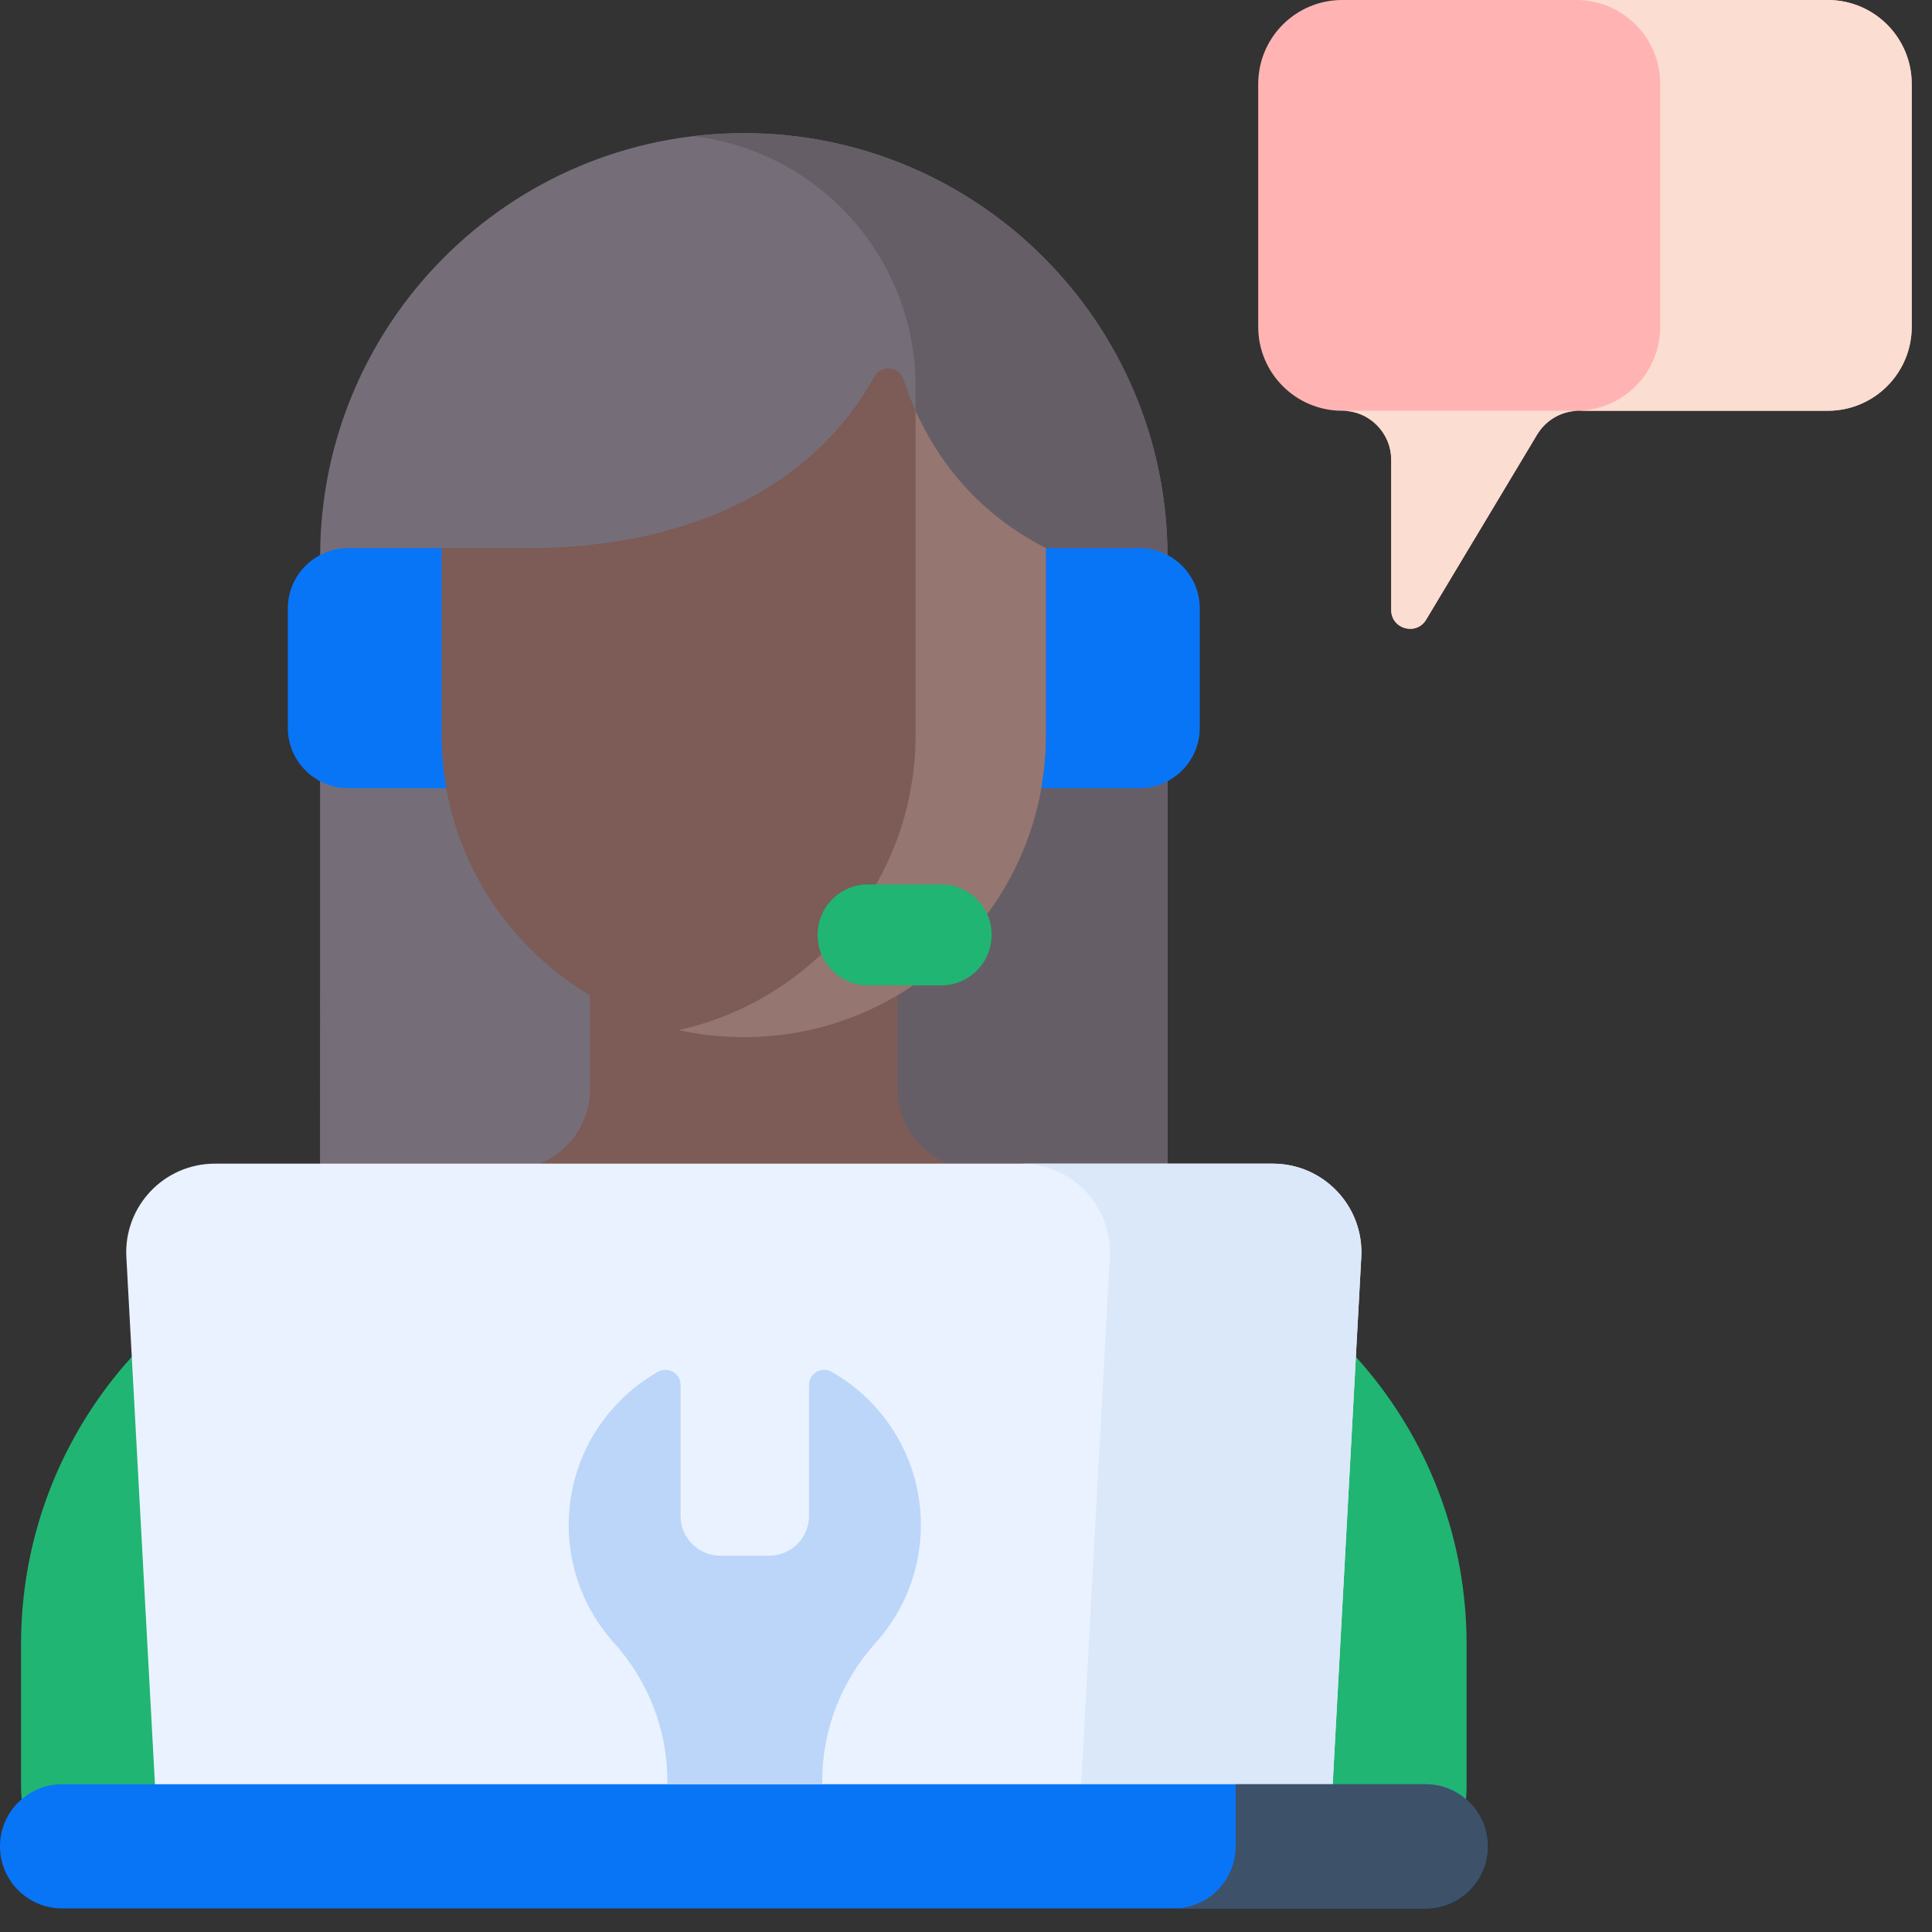 <svg width="59" height="59" viewBox="0 0 59 59" fill="none" xmlns="http://www.w3.org/2000/svg">
<rect x="0" y="0" width="59" height="59" fill="#333333" stroke="none"/>
<path d="M35.653 17.004C35.653 9.858 29.86 4.066 22.715 4.066C15.569 4.066 9.776 9.858 9.776 17.004C9.776 17.004 9.772 35.975 9.772 38.938H35.658C35.657 35.975 35.653 17.004 35.653 17.004Z" fill="#756E78"/>
<path d="M27.959 11.806V26.122L26.027 26.789V38.938H35.658C35.657 35.975 35.653 17.004 35.653 17.004C35.653 9.858 29.86 4.065 22.715 4.065C22.191 4.065 21.675 4.097 21.168 4.158C24.992 4.609 27.959 7.86 27.959 11.806Z" fill="#665E66"/>
<path d="M34.194 38.438C34.194 38.438 29.345 35.657 29.316 35.65C28.206 35.395 27.411 34.407 27.411 33.26V26.519H18.019V33.26C18.019 34.407 17.224 35.395 16.114 35.65C16.085 35.657 11.235 38.438 11.235 38.438H34.194Z" fill="#7D5B56"/>
<path d="M34.194 37.379H11.235C5.086 38.563 0.643 43.943 0.643 50.205V54.581C0.643 56.543 2.233 58.134 4.196 58.134H41.234C43.196 58.134 44.787 56.543 44.787 54.581V50.205C44.787 43.943 40.343 38.563 34.194 37.379Z" fill="#21B573"/>
<path d="M31.944 16.739C29.177 15.335 28.048 13.006 27.593 11.589C27.462 11.18 26.907 11.128 26.699 11.504C24.694 15.112 20.702 16.739 16.105 16.739C16.018 16.739 14.901 16.739 13.486 16.739V22.584C13.562 27.617 17.664 31.674 22.715 31.674C27.766 31.674 31.868 27.617 31.944 22.584V16.739Z" fill="#7D5B56"/>
<path d="M27.959 12.544V22.584C27.894 26.935 24.819 30.555 20.723 31.456C21.364 31.598 22.03 31.674 22.715 31.674C27.766 31.674 31.867 27.617 31.944 22.584V16.739C29.735 15.618 28.571 13.909 27.959 12.544Z" fill="#957671"/>
<path d="M34.796 16.739H31.944V22.584C31.936 23.09 31.886 23.586 31.8 24.069H34.796C35.814 24.069 36.639 23.244 36.639 22.226V18.582C36.639 17.564 35.814 16.739 34.796 16.739Z" fill="#0875F7"/>
<path d="M28.74 30.092H26.509C25.657 30.092 24.967 29.402 24.967 28.551C24.967 27.699 25.657 27.009 26.509 27.009H28.74C29.591 27.009 30.282 27.699 30.282 28.551C30.282 29.402 29.591 30.092 28.74 30.092Z" fill="#21B573"/>
<path d="M40.622 55.89H4.808L3.859 38.39C3.774 36.84 5.009 35.536 6.561 35.536H38.869C40.421 35.536 41.656 36.84 41.571 38.39L40.622 55.89Z" fill="#EAF2FF"/>
<path d="M38.869 35.536H31.189C32.741 35.536 33.975 36.84 33.891 38.39L32.941 55.89H40.621L41.571 38.39C41.656 36.84 40.421 35.536 38.869 35.536Z" fill="#DBE8F9"/>
<path d="M43.534 54.488H1.896C0.849 54.488 0 55.337 0 56.384C0 57.431 0.849 58.28 1.896 58.28H43.534C44.581 58.28 45.43 57.431 45.43 56.384C45.43 55.337 44.581 54.488 43.534 54.488Z" fill="#0875F7"/>
<path d="M43.534 54.488H37.735V56.384C37.735 57.431 36.887 58.28 35.84 58.28H43.534C44.581 58.28 45.43 57.431 45.43 56.384C45.43 55.337 44.581 54.488 43.534 54.488Z" fill="#3D5168"/>
<path d="M55.817 0H40.988C39.572 0 38.424 1.148 38.424 2.564V9.98C38.424 11.396 39.572 12.544 40.988 12.544C41.815 12.544 42.485 13.215 42.485 14.042V18.628C42.485 19.211 43.252 19.423 43.552 18.924L46.941 13.272C47.211 12.821 47.699 12.544 48.225 12.544H55.817C57.233 12.544 58.381 11.396 58.381 9.98V2.564C58.381 1.148 57.233 0 55.817 0Z" fill="#FFB4B3"/>
<path d="M55.817 0H48.136C49.553 0 50.7 1.148 50.7 2.564V9.98C50.7 11.396 49.553 12.544 48.136 12.544H40.988C41.815 12.544 42.485 13.215 42.485 14.042V18.628C42.485 19.211 43.252 19.423 43.552 18.924L46.941 13.272C47.212 12.821 47.699 12.544 48.225 12.544H55.817C57.233 12.544 58.381 11.396 58.381 9.98V2.564C58.381 1.148 57.233 0 55.817 0Z" fill="#FCDDD1"/>
<path d="M18.757 50.18C19.797 51.335 20.379 52.829 20.379 54.382V54.488H25.11V54.382C25.11 52.829 25.692 51.335 26.732 50.18C26.739 50.172 26.747 50.163 26.755 50.154C27.605 49.203 28.122 47.948 28.122 46.572C28.122 44.567 27.024 42.818 25.397 41.894C25.088 41.718 24.705 41.939 24.705 42.294V46.295C24.705 46.965 24.161 47.509 23.491 47.509H21.998C21.328 47.509 20.784 46.965 20.784 46.295V42.294C20.784 41.939 20.401 41.718 20.092 41.894C18.465 42.818 17.367 44.567 17.367 46.572C17.367 47.948 17.884 49.203 18.734 50.154C18.742 50.163 18.75 50.172 18.757 50.18Z" fill="#BCD6F9"/>
<path d="M13.486 22.584V16.739H10.633C9.615 16.739 8.79 17.564 8.79 18.582V22.227C8.79 23.244 9.615 24.069 10.633 24.069H13.63C13.544 23.586 13.493 23.09 13.486 22.584Z" fill="#0875F7"/>
</svg>
